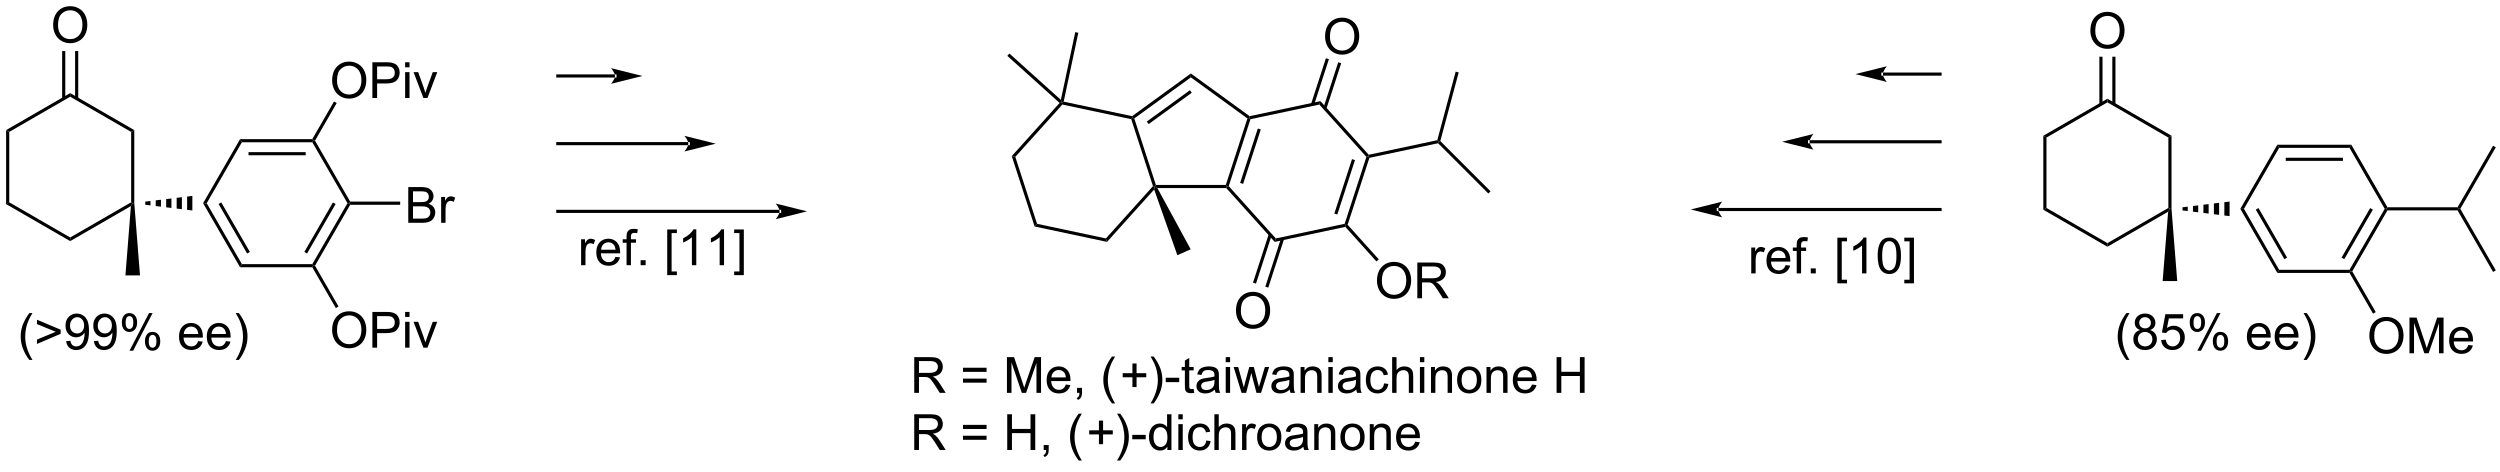 <?xml version="1.0" encoding="UTF-8"?>
<!DOCTYPE svg PUBLIC '-//W3C//DTD SVG 1.0//EN'
          'http://www.w3.org/TR/2001/REC-SVG-20010904/DTD/svg10.dtd'>
<svg stroke-dasharray="none" shape-rendering="auto" xmlns="http://www.w3.org/2000/svg" font-family="'Dialog'" text-rendering="auto" width="90" fill-opacity="1" color-interpolation="auto" color-rendering="auto" preserveAspectRatio="xMidYMid meet" font-size="12px" viewBox="0 0 90 17" fill="black" xmlns:xlink="http://www.w3.org/1999/xlink" stroke="black" image-rendering="auto" stroke-miterlimit="10" stroke-linecap="square" stroke-linejoin="miter" font-style="normal" stroke-width="1" height="17" stroke-dashoffset="0" font-weight="normal" stroke-opacity="1"
><!--Generated by the Batik Graphics2D SVG Generator--><defs id="genericDefs"
  /><g
  ><defs id="defs1"
    ><clipPath clipPathUnits="userSpaceOnUse" id="clipPath1"
      ><path d="M0.646 1.649 L410.58 1.649 L410.58 78.082 L0.646 78.082 L0.646 1.649 Z"
      /></clipPath
      ><clipPath clipPathUnits="userSpaceOnUse" id="clipPath2"
      ><path d="M-1.222 21.589 L-1.222 95.897 L397.313 95.897 L397.313 21.589 Z"
      /></clipPath
    ></defs
    ><g transform="scale(0.22,0.22) translate(-0.646,-1.649) matrix(1.029,0,0,1.029,1.903,-20.558)"
    ><path d="M-0.25 42.295 L0.25 42.583 L0.25 53.795 L-0.25 54.083 Z" stroke="none" clip-path="url(#clipPath2)"
    /></g
    ><g transform="matrix(0.226,0,0,0.226,0.276,-4.875)"
    ><path d="M-0.25 54.083 L0.25 53.795 L9.959 59.4 L9.959 59.978 Z" stroke="none" clip-path="url(#clipPath2)"
    /></g
    ><g transform="matrix(0.226,0,0,0.226,0.276,-4.875)"
    ><path d="M9.959 59.978 L9.959 59.4 L19.669 53.795 L19.919 53.939 L19.633 54.393 Z" stroke="none" clip-path="url(#clipPath2)"
    /></g
    ><g transform="matrix(0.226,0,0,0.226,0.276,-4.875)"
    ><path d="M20.169 53.939 L19.919 53.939 L19.669 53.795 L19.669 42.583 L20.169 42.295 Z" stroke="none" clip-path="url(#clipPath2)"
    /></g
    ><g transform="matrix(0.226,0,0,0.226,0.276,-4.875)"
    ><path d="M20.169 42.295 L19.669 42.583 L9.959 36.978 L9.959 36.4 Z" stroke="none" clip-path="url(#clipPath2)"
    /></g
    ><g transform="matrix(0.226,0,0,0.226,0.276,-4.875)"
    ><path d="M9.959 36.4 L9.959 36.978 L0.25 42.583 L-0.25 42.295 Z" stroke="none" clip-path="url(#clipPath2)"
    /></g
    ><g transform="matrix(0.226,0,0,0.226,0.276,-4.875)"
    ><path d="M7.245 25.581 Q7.245 24.163 8.006 23.363 Q8.767 22.561 9.97 22.561 Q10.757 22.561 11.388 22.939 Q12.022 23.314 12.353 23.987 Q12.687 24.66 12.687 25.514 Q12.687 26.381 12.338 27.064 Q11.989 27.747 11.347 28.099 Q10.707 28.451 9.965 28.451 Q9.162 28.451 8.528 28.063 Q7.897 27.672 7.571 27.002 Q7.245 26.329 7.245 25.581 ZM8.021 25.591 Q8.021 26.621 8.572 27.214 Q9.126 27.804 9.962 27.804 Q10.811 27.804 11.36 27.206 Q11.911 26.608 11.911 25.511 Q11.911 24.815 11.675 24.297 Q11.44 23.78 10.987 23.495 Q10.537 23.208 9.973 23.208 Q9.173 23.208 8.596 23.759 Q8.021 24.308 8.021 25.591 Z" stroke="none" clip-path="url(#clipPath2)"
    /></g
    ><g transform="matrix(0.226,0,0,0.226,0.276,-4.875)"
    ><path d="M11.241 37.285 L11.241 29.705 L10.741 29.705 L10.741 37.285 ZM9.178 37.285 L9.178 29.705 L8.678 29.705 L8.678 37.285 Z" stroke="none" clip-path="url(#clipPath2)"
    /></g
    ><g transform="matrix(0.226,0,0,0.226,0.276,-4.875)"
    ><path d="M19.633 54.393 L19.919 53.939 L20.169 53.939 L21.079 65.439 L18.759 65.439 Z" stroke="none" clip-path="url(#clipPath2)"
    /></g
    ><g transform="matrix(0.226,0,0,0.226,0.276,-4.875)"
    ><path d="M21.919 53.689 L22.752 53.588 L22.752 54.29 L21.919 54.189 ZM23.585 53.487 L24.419 53.386 L24.419 54.492 L23.585 54.391 ZM25.252 53.285 L26.085 53.184 L26.085 54.695 L25.252 54.593 ZM26.919 53.082 L27.752 52.981 L27.752 54.897 L26.919 54.796 ZM28.585 52.88 L29.419 52.779 L29.419 55.099 L28.585 54.998 Z" stroke="none" clip-path="url(#clipPath2)"
    /></g
    ><g transform="matrix(0.226,0,0,0.226,0.276,-4.875)"
    ><path d="M31.13 53.939 L31.707 53.939 L37.313 63.648 L37.024 64.148 ZM33.592 54.064 L38.147 61.953 L38.58 61.703 L34.025 53.814 Z" stroke="none" clip-path="url(#clipPath2)"
    /></g
    ><g transform="matrix(0.226,0,0,0.226,0.276,-4.875)"
    ><path d="M37.024 64.148 L37.313 63.648 L48.524 63.648 L48.669 63.898 L48.524 64.148 Z" stroke="none" clip-path="url(#clipPath2)"
    /></g
    ><g transform="matrix(0.226,0,0,0.226,0.276,-4.875)"
    ><path d="M48.957 63.898 L48.669 63.898 L48.524 63.648 L54.13 53.939 L54.419 53.939 L54.563 54.189 ZM47.69 61.953 L52.245 54.064 L51.812 53.814 L47.257 61.703 Z" stroke="none" clip-path="url(#clipPath2)"
    /></g
    ><g transform="matrix(0.226,0,0,0.226,0.276,-4.875)"
    ><path d="M54.563 53.689 L54.419 53.939 L54.13 53.939 L48.524 44.23 L48.669 43.98 L48.957 43.98 Z" stroke="none" clip-path="url(#clipPath2)"
    /></g
    ><g transform="matrix(0.226,0,0,0.226,0.276,-4.875)"
    ><path d="M48.524 43.73 L48.669 43.98 L48.524 44.23 L37.313 44.23 L37.024 43.73 ZM47.474 45.8 L38.364 45.8 L38.364 46.3 L47.474 46.3 Z" stroke="none" clip-path="url(#clipPath2)"
    /></g
    ><g transform="matrix(0.226,0,0,0.226,0.276,-4.875)"
    ><path d="M37.024 43.73 L37.313 44.23 L31.707 53.939 L31.13 53.939 Z" stroke="none" clip-path="url(#clipPath2)"
    /></g
    ><g transform="matrix(0.226,0,0,0.226,0.276,-4.875)"
    ><path d="M51.685 34.407 Q51.685 32.989 52.446 32.19 Q53.206 31.387 54.41 31.387 Q55.197 31.387 55.828 31.765 Q56.462 32.14 56.793 32.813 Q57.127 33.486 57.127 34.34 Q57.127 35.207 56.778 35.89 Q56.428 36.573 55.787 36.925 Q55.147 37.277 54.405 37.277 Q53.602 37.277 52.968 36.889 Q52.337 36.498 52.011 35.828 Q51.685 35.155 51.685 34.407 ZM52.461 34.418 Q52.461 35.448 53.012 36.04 Q53.566 36.63 54.402 36.63 Q55.251 36.63 55.8 36.033 Q56.351 35.435 56.351 34.337 Q56.351 33.641 56.115 33.124 Q55.88 32.606 55.427 32.322 Q54.977 32.034 54.412 32.034 Q53.613 32.034 53.036 32.586 Q52.461 33.134 52.461 34.418 ZM58.096 37.179 L58.096 31.488 L60.244 31.488 Q60.811 31.488 61.109 31.543 Q61.528 31.612 61.81 31.809 Q62.095 32.003 62.268 32.358 Q62.441 32.71 62.441 33.134 Q62.441 33.859 61.978 34.363 Q61.517 34.865 60.309 34.865 L58.849 34.865 L58.849 37.179 L58.096 37.179 ZM58.849 34.193 L60.322 34.193 Q61.052 34.193 61.357 33.921 Q61.665 33.649 61.665 33.157 Q61.665 32.8 61.484 32.547 Q61.303 32.291 61.008 32.21 Q60.819 32.158 60.306 32.158 L58.849 32.158 L58.849 34.193 ZM63.313 32.291 L63.313 31.488 L64.012 31.488 L64.012 32.291 L63.313 32.291 ZM63.313 37.179 L63.313 33.056 L64.012 33.056 L64.012 37.179 L63.313 37.179 ZM66.221 37.179 L64.653 33.056 L65.39 33.056 L66.275 35.525 Q66.42 35.924 66.539 36.356 Q66.632 36.03 66.801 35.572 L67.717 33.056 L68.434 33.056 L66.873 37.179 L66.221 37.179 Z" stroke="none" clip-path="url(#clipPath2)"
    /></g
    ><g transform="matrix(0.226,0,0,0.226,0.276,-4.875)"
    ><path d="M48.957 43.98 L48.669 43.98 L48.524 43.73 L51.98 37.744 L52.413 37.994 Z" stroke="none" clip-path="url(#clipPath2)"
    /></g
    ><g transform="matrix(0.226,0,0,0.226,0.276,-4.875)"
    ><path d="M51.685 74.177 Q51.685 72.759 52.446 71.96 Q53.206 71.157 54.41 71.157 Q55.197 71.157 55.828 71.535 Q56.462 71.91 56.793 72.583 Q57.127 73.256 57.127 74.11 Q57.127 74.977 56.778 75.66 Q56.428 76.344 55.787 76.695 Q55.147 77.047 54.405 77.047 Q53.602 77.047 52.968 76.659 Q52.337 76.269 52.011 75.598 Q51.685 74.925 51.685 74.177 ZM52.461 74.188 Q52.461 75.218 53.012 75.81 Q53.566 76.4 54.402 76.4 Q55.251 76.4 55.8 75.803 Q56.351 75.205 56.351 74.108 Q56.351 73.412 56.115 72.894 Q55.88 72.376 55.427 72.092 Q54.977 71.804 54.412 71.804 Q53.613 71.804 53.036 72.356 Q52.461 72.904 52.461 74.188 ZM58.096 76.949 L58.096 71.258 L60.244 71.258 Q60.811 71.258 61.109 71.313 Q61.528 71.382 61.81 71.579 Q62.095 71.773 62.268 72.128 Q62.441 72.48 62.441 72.904 Q62.441 73.629 61.978 74.133 Q61.517 74.635 60.309 74.635 L58.849 74.635 L58.849 76.949 L58.096 76.949 ZM58.849 73.963 L60.322 73.963 Q61.052 73.963 61.357 73.691 Q61.665 73.419 61.665 72.927 Q61.665 72.57 61.484 72.317 Q61.303 72.061 61.008 71.98 Q60.819 71.929 60.306 71.929 L58.849 71.929 L58.849 73.963 ZM63.313 72.061 L63.313 71.258 L64.012 71.258 L64.012 72.061 L63.313 72.061 ZM63.313 76.949 L63.313 72.827 L64.012 72.827 L64.012 76.949 L63.313 76.949 ZM66.221 76.949 L64.653 72.827 L65.39 72.827 L66.275 75.295 Q66.42 75.694 66.539 76.126 Q66.632 75.8 66.801 75.342 L67.717 72.827 L68.434 72.827 L66.873 76.949 L66.221 76.949 Z" stroke="none" clip-path="url(#clipPath2)"
    /></g
    ><g transform="matrix(0.226,0,0,0.226,0.276,-4.875)"
    ><path d="M48.524 64.148 L48.669 63.898 L48.957 63.898 L52.705 70.389 L52.272 70.639 Z" stroke="none" clip-path="url(#clipPath2)"
    /></g
    ><g transform="matrix(0.226,0,0,0.226,0.276,-4.875)"
    ><path d="M63.812 57.064 L63.812 51.373 L65.947 51.373 Q66.599 51.373 66.993 51.547 Q67.389 51.717 67.611 52.077 Q67.834 52.437 67.834 52.828 Q67.834 53.193 67.635 53.516 Q67.438 53.837 67.039 54.036 Q67.554 54.186 67.831 54.551 Q68.111 54.916 68.111 55.413 Q68.111 55.814 67.94 56.158 Q67.772 56.5 67.523 56.686 Q67.275 56.873 66.9 56.968 Q66.527 57.064 65.983 57.064 L63.812 57.064 ZM64.565 53.764 L65.797 53.764 Q66.296 53.764 66.514 53.697 Q66.801 53.612 66.946 53.415 Q67.094 53.216 67.094 52.918 Q67.094 52.633 66.957 52.419 Q66.822 52.204 66.568 52.124 Q66.317 52.044 65.704 52.044 L64.565 52.044 L64.565 53.764 ZM64.565 56.391 L65.983 56.391 Q66.348 56.391 66.496 56.365 Q66.755 56.319 66.928 56.21 Q67.104 56.101 67.215 55.894 Q67.329 55.685 67.329 55.413 Q67.329 55.095 67.166 54.862 Q67.003 54.626 66.713 54.531 Q66.426 54.435 65.882 54.435 L64.565 54.435 L64.565 56.391 ZM69.05 57.064 L69.05 52.941 L69.679 52.941 L69.679 53.565 Q69.92 53.128 70.121 52.988 Q70.326 52.848 70.572 52.848 Q70.924 52.848 71.289 53.074 L71.048 53.72 Q70.792 53.57 70.535 53.57 Q70.308 53.57 70.124 53.708 Q69.943 53.845 69.865 54.09 Q69.749 54.463 69.749 54.906 L69.749 57.064 L69.05 57.064 Z" stroke="none" clip-path="url(#clipPath2)"
    /></g
    ><g transform="matrix(0.226,0,0,0.226,0.276,-4.875)"
    ><path d="M54.563 54.189 L54.419 53.939 L54.563 53.689 L62.524 53.689 L62.524 54.189 Z" stroke="none" clip-path="url(#clipPath2)"
    /></g
    ><g transform="matrix(0.226,0,0,0.226,0.276,-4.875)"
    ><path d="M3.452 78.906 Q2.872 78.177 2.471 77.198 Q2.072 76.218 2.072 75.169 Q2.072 74.246 2.373 73.399 Q2.722 72.418 3.452 71.443 L3.951 71.443 Q3.483 72.25 3.33 72.597 Q3.095 73.133 2.957 73.715 Q2.792 74.44 2.792 75.175 Q2.792 77.04 3.951 78.906 L3.452 78.906 ZM8.444 74.743 L4.673 76.355 L4.673 75.659 L7.66 74.422 L4.673 73.195 L4.673 72.499 L8.444 74.09 L8.444 74.743 ZM9.316 75.915 L9.989 75.853 Q10.074 76.326 10.315 76.541 Q10.556 76.753 10.931 76.753 Q11.254 76.753 11.495 76.606 Q11.738 76.458 11.893 76.212 Q12.049 75.966 12.152 75.547 Q12.258 75.128 12.258 74.693 Q12.258 74.647 12.256 74.553 Q12.046 74.887 11.681 75.094 Q11.319 75.301 10.897 75.301 Q10.191 75.301 9.701 74.789 Q9.212 74.277 9.212 73.438 Q9.212 72.574 9.722 72.046 Q10.232 71.518 11.001 71.518 Q11.557 71.518 12.015 71.818 Q12.476 72.116 12.714 72.669 Q12.954 73.221 12.954 74.269 Q12.954 75.361 12.716 76.008 Q12.481 76.652 12.012 76.991 Q11.544 77.33 10.915 77.33 Q10.248 77.33 9.823 76.96 Q9.401 76.588 9.316 75.915 ZM12.178 73.404 Q12.178 72.802 11.857 72.45 Q11.536 72.095 11.086 72.095 Q10.62 72.095 10.273 72.475 Q9.929 72.856 9.929 73.461 Q9.929 74.005 10.258 74.347 Q10.586 74.686 11.068 74.686 Q11.552 74.686 11.865 74.347 Q12.178 74.005 12.178 73.404 ZM13.737 75.915 L14.41 75.853 Q14.495 76.326 14.736 76.541 Q14.977 76.753 15.352 76.753 Q15.676 76.753 15.916 76.606 Q16.16 76.458 16.315 76.212 Q16.47 75.966 16.574 75.547 Q16.68 75.128 16.68 74.693 Q16.68 74.647 16.677 74.553 Q16.468 74.887 16.103 75.094 Q15.74 75.301 15.319 75.301 Q14.612 75.301 14.123 74.789 Q13.634 74.277 13.634 73.438 Q13.634 72.574 14.144 72.046 Q14.653 71.518 15.422 71.518 Q15.978 71.518 16.436 71.818 Q16.897 72.116 17.135 72.669 Q17.376 73.221 17.376 74.269 Q17.376 75.361 17.138 76.008 Q16.902 76.652 16.434 76.991 Q15.965 77.33 15.337 77.33 Q14.669 77.33 14.245 76.96 Q13.823 76.588 13.737 75.915 ZM16.599 73.404 Q16.599 72.802 16.279 72.45 Q15.958 72.095 15.507 72.095 Q15.042 72.095 14.695 72.475 Q14.351 72.856 14.351 73.461 Q14.351 74.005 14.679 74.347 Q15.008 74.686 15.489 74.686 Q15.973 74.686 16.286 74.347 Q16.599 74.005 16.599 73.404 ZM18.187 72.908 Q18.187 72.297 18.492 71.87 Q18.8 71.443 19.383 71.443 Q19.918 71.443 20.268 71.826 Q20.62 72.209 20.62 72.949 Q20.62 73.671 20.265 74.062 Q19.911 74.453 19.39 74.453 Q18.873 74.453 18.529 74.07 Q18.187 73.684 18.187 72.908 ZM19.401 71.924 Q19.142 71.924 18.969 72.149 Q18.795 72.374 18.795 72.978 Q18.795 73.524 18.969 73.749 Q19.145 73.971 19.401 73.971 Q19.665 73.971 19.838 73.746 Q20.012 73.521 20.012 72.923 Q20.012 72.372 19.836 72.149 Q19.662 71.924 19.401 71.924 ZM19.406 77.442 L22.519 71.443 L23.086 71.443 L19.983 77.442 L19.406 77.442 ZM21.867 75.897 Q21.867 75.283 22.172 74.859 Q22.48 74.432 23.065 74.432 Q23.601 74.432 23.953 74.815 Q24.305 75.198 24.305 75.938 Q24.305 76.66 23.948 77.051 Q23.593 77.442 23.07 77.442 Q22.553 77.442 22.209 77.056 Q21.867 76.668 21.867 75.897 ZM23.086 74.913 Q22.822 74.913 22.649 75.138 Q22.475 75.364 22.475 75.966 Q22.475 76.51 22.649 76.735 Q22.825 76.96 23.081 76.96 Q23.35 76.96 23.521 76.735 Q23.694 76.51 23.694 75.912 Q23.694 75.361 23.518 75.138 Q23.345 74.913 23.086 74.913 ZM30.348 75.904 L31.07 75.992 Q30.899 76.626 30.436 76.976 Q29.975 77.325 29.258 77.325 Q28.352 77.325 27.822 76.769 Q27.294 76.21 27.294 75.206 Q27.294 74.165 27.83 73.591 Q28.365 73.016 29.219 73.016 Q30.045 73.016 30.568 73.581 Q31.093 74.142 31.093 75.162 Q31.093 75.224 31.09 75.348 L28.016 75.348 Q28.055 76.029 28.399 76.391 Q28.746 76.751 29.261 76.751 Q29.646 76.751 29.918 76.549 Q30.19 76.347 30.348 75.904 ZM28.055 74.773 L30.355 74.773 Q30.309 74.253 30.091 73.995 Q29.758 73.591 29.227 73.591 Q28.746 73.591 28.417 73.914 Q28.088 74.235 28.055 74.773 ZM34.769 75.904 L35.491 75.992 Q35.32 76.626 34.857 76.976 Q34.396 77.325 33.68 77.325 Q32.774 77.325 32.243 76.769 Q31.715 76.21 31.715 75.206 Q31.715 74.165 32.251 73.591 Q32.787 73.016 33.641 73.016 Q34.466 73.016 34.989 73.581 Q35.514 74.142 35.514 75.162 Q35.514 75.224 35.512 75.348 L32.437 75.348 Q32.476 76.029 32.82 76.391 Q33.167 76.751 33.682 76.751 Q34.068 76.751 34.34 76.549 Q34.611 76.347 34.769 75.904 ZM32.476 74.773 L34.777 74.773 Q34.73 74.253 34.513 73.995 Q34.179 73.591 33.648 73.591 Q33.167 73.591 32.839 73.914 Q32.51 74.235 32.476 74.773 ZM36.828 78.906 L36.326 78.906 Q37.488 77.04 37.488 75.175 Q37.488 74.445 37.319 73.725 Q37.187 73.143 36.952 72.607 Q36.799 72.258 36.326 71.443 L36.828 71.443 Q37.557 72.418 37.907 73.399 Q38.205 74.246 38.205 75.169 Q38.205 76.218 37.803 77.198 Q37.402 78.177 36.828 78.906 Z" stroke="none" clip-path="url(#clipPath2)"
    /></g
    ><g transform="matrix(0.226,0,0,0.226,0.276,-4.875)"
    ><path d="M159.942 46.438 L160.507 46.559 L163.972 57.221 L163.585 57.65 Z" stroke="none" clip-path="url(#clipPath2)"
    /></g
    ><g transform="matrix(0.226,0,0,0.226,0.276,-4.875)"
    ><path d="M163.585 57.65 L163.972 57.221 L174.938 59.552 L175.117 60.101 Z" stroke="none" clip-path="url(#clipPath2)"
    /></g
    ><g transform="matrix(0.226,0,0,0.226,0.276,-4.875)"
    ><path d="M175.117 60.101 L174.938 59.552 L182.44 51.221 L182.722 51.281 L182.627 51.76 Z" stroke="none" clip-path="url(#clipPath2)"
    /></g
    ><g transform="matrix(0.226,0,0,0.226,0.276,-4.875)"
    ><path d="M182.904 51.031 L182.722 51.281 L182.44 51.221 L178.975 40.558 L179.168 40.343 L179.462 40.439 Z" stroke="none" clip-path="url(#clipPath2)"
    /></g
    ><g transform="matrix(0.226,0,0,0.226,0.276,-4.875)"
    ><path d="M179.112 40.076 L179.168 40.343 L178.975 40.558 L168.009 38.227 L167.92 37.952 L168.216 37.76 Z" stroke="none" clip-path="url(#clipPath2)"
    /></g
    ><g transform="matrix(0.226,0,0,0.226,0.276,-4.875)"
    ><path d="M167.567 37.971 L167.92 37.952 L168.009 38.227 L160.507 46.559 L159.942 46.438 Z" stroke="none" clip-path="url(#clipPath2)"
    /></g
    ><g transform="matrix(0.226,0,0,0.226,0.276,-4.875)"
    ><path d="M183.142 51.531 L182.722 51.281 L182.904 51.031 L194.041 51.031 L194.222 51.281 L194.111 51.531 Z" stroke="none" clip-path="url(#clipPath2)"
    /></g
    ><g transform="matrix(0.226,0,0,0.226,0.276,-4.875)"
    ><path d="M194.505 51.221 L194.222 51.281 L194.041 51.031 L197.482 40.439 L197.776 40.343 L197.969 40.558 ZM196.798 50.861 L199.613 42.197 L199.138 42.042 L196.322 50.706 Z" stroke="none" clip-path="url(#clipPath2)"
    /></g
    ><g transform="matrix(0.226,0,0,0.226,0.276,-4.875)"
    ><path d="M197.833 40.076 L197.776 40.343 L197.482 40.439 L188.472 33.893 L188.472 33.275 Z" stroke="none" clip-path="url(#clipPath2)"
    /></g
    ><g transform="matrix(0.226,0,0,0.226,0.276,-4.875)"
    ><path d="M188.472 33.275 L188.472 33.893 L179.462 40.439 L179.168 40.343 L179.112 40.076 ZM188.325 35.94 L181.455 40.932 L181.749 41.336 L188.619 36.345 Z" stroke="none" clip-path="url(#clipPath2)"
    /></g
    ><g transform="matrix(0.226,0,0,0.226,0.276,-4.875)"
    ><path d="M194.111 51.531 L194.222 51.281 L194.505 51.221 L202.006 59.552 L201.828 60.101 Z" stroke="none" clip-path="url(#clipPath2)"
    /></g
    ><g transform="matrix(0.226,0,0,0.226,0.276,-4.875)"
    ><path d="M201.828 60.101 L202.006 59.552 L212.973 57.221 L213.166 57.436 L213.077 57.71 Z" stroke="none" clip-path="url(#clipPath2)"
    /></g
    ><g transform="matrix(0.226,0,0,0.226,0.276,-4.875)"
    ><path d="M213.448 57.376 L213.166 57.436 L212.973 57.221 L216.437 46.559 L216.72 46.499 L216.913 46.713 ZM211.804 55.737 L214.619 47.073 L214.144 46.918 L211.329 55.582 Z" stroke="none" clip-path="url(#clipPath2)"
    /></g
    ><g transform="matrix(0.226,0,0,0.226,0.276,-4.875)"
    ><path d="M216.809 46.224 L216.72 46.499 L216.437 46.559 L208.935 38.227 L209.114 37.678 Z" stroke="none" clip-path="url(#clipPath2)"
    /></g
    ><g transform="matrix(0.226,0,0,0.226,0.276,-4.875)"
    ><path d="M209.114 37.678 L208.935 38.227 L197.969 40.558 L197.776 40.343 L197.833 40.076 Z" stroke="none" clip-path="url(#clipPath2)"
    /></g
    ><g transform="matrix(0.226,0,0,0.226,0.276,-4.875)"
    ><path d="M209.852 27.405 Q209.852 25.987 210.613 25.188 Q211.374 24.385 212.577 24.385 Q213.364 24.385 213.995 24.763 Q214.629 25.139 214.96 25.811 Q215.294 26.484 215.294 27.338 Q215.294 28.205 214.945 28.888 Q214.596 29.572 213.954 29.924 Q213.315 30.275 212.572 30.275 Q211.77 30.275 211.136 29.887 Q210.504 29.497 210.178 28.826 Q209.852 28.153 209.852 27.405 ZM210.628 27.416 Q210.628 28.446 211.18 29.038 Q211.733 29.628 212.569 29.628 Q213.418 29.628 213.967 29.031 Q214.518 28.433 214.518 27.336 Q214.518 26.64 214.282 26.122 Q214.047 25.604 213.594 25.32 Q213.144 25.032 212.58 25.032 Q211.78 25.032 211.203 25.584 Q210.628 26.132 210.628 27.416 Z" stroke="none" clip-path="url(#clipPath2)"
    /></g
    ><g transform="matrix(0.226,0,0,0.226,0.276,-4.875)"
    ><path d="M210.059 38.915 L212.423 31.64 L211.948 31.486 L209.584 38.76 ZM208.097 38.277 L210.461 31.003 L209.986 30.848 L207.622 38.123 Z" stroke="none" clip-path="url(#clipPath2)"
    /></g
    ><g transform="matrix(0.226,0,0,0.226,0.276,-4.875)"
    ><path d="M195.661 71.081 Q195.661 69.662 196.422 68.863 Q197.183 68.06 198.386 68.06 Q199.173 68.06 199.804 68.438 Q200.438 68.814 200.77 69.486 Q201.103 70.159 201.103 71.013 Q201.103 71.88 200.754 72.563 Q200.405 73.246 199.763 73.599 Q199.124 73.95 198.381 73.95 Q197.579 73.95 196.945 73.562 Q196.313 73.171 195.987 72.501 Q195.661 71.828 195.661 71.081 ZM196.438 71.091 Q196.438 72.121 196.989 72.713 Q197.542 73.303 198.378 73.303 Q199.227 73.303 199.776 72.706 Q200.327 72.108 200.327 71.011 Q200.327 70.314 200.092 69.797 Q199.856 69.279 199.403 68.995 Q198.953 68.707 198.389 68.707 Q197.589 68.707 197.012 69.259 Q196.438 69.807 196.438 71.091 Z" stroke="none" clip-path="url(#clipPath2)"
    /></g
    ><g transform="matrix(0.226,0,0,0.226,0.276,-4.875)"
    ><path d="M200.882 58.864 L198.371 66.595 L198.846 66.749 L201.358 59.019 ZM202.845 59.502 L200.333 67.232 L200.808 67.387 L203.32 59.656 Z" stroke="none" clip-path="url(#clipPath2)"
    /></g
    ><g transform="matrix(0.226,0,0,0.226,0.276,-4.875)"
    ><path d="M167.765 37.477 L167.92 37.952 L167.567 37.971 L159.235 30.469 L159.57 30.098 Z" stroke="none" clip-path="url(#clipPath2)"
    /></g
    ><g transform="matrix(0.226,0,0,0.226,0.276,-4.875)"
    ><path d="M168.216 37.76 L167.92 37.952 L167.765 37.477 L170.058 26.69 L170.547 26.794 Z" stroke="none" clip-path="url(#clipPath2)"
    /></g
    ><g transform="matrix(0.226,0,0,0.226,0.276,-4.875)"
    ><path d="M216.913 46.713 L216.72 46.499 L216.809 46.224 L227.729 43.903 L227.93 44.116 L227.85 44.388 Z" stroke="none" clip-path="url(#clipPath2)"
    /></g
    ><g transform="matrix(0.226,0,0,0.226,0.276,-4.875)"
    ><path d="M228.209 44.041 L227.93 44.116 L227.729 43.903 L230.655 32.98 L231.138 33.11 Z" stroke="none" clip-path="url(#clipPath2)"
    /></g
    ><g transform="matrix(0.226,0,0,0.226,0.276,-4.875)"
    ><path d="M227.85 44.388 L227.93 44.116 L228.209 44.041 L236.212 52.043 L235.858 52.397 Z" stroke="none" clip-path="url(#clipPath2)"
    /></g
    ><g transform="matrix(0.226,0,0,0.226,0.276,-4.875)"
    ><path d="M218.121 66.306 Q218.121 64.888 218.881 64.089 Q219.642 63.286 220.846 63.286 Q221.632 63.286 222.264 63.664 Q222.898 64.04 223.229 64.712 Q223.563 65.385 223.563 66.239 Q223.563 67.106 223.214 67.789 Q222.864 68.472 222.222 68.825 Q221.583 69.176 220.841 69.176 Q220.038 69.176 219.404 68.788 Q218.773 68.397 218.447 67.727 Q218.121 67.054 218.121 66.306 ZM218.897 66.317 Q218.897 67.347 219.448 67.939 Q220.002 68.529 220.838 68.529 Q221.687 68.529 222.235 67.932 Q222.787 67.334 222.787 66.237 Q222.787 65.54 222.551 65.023 Q222.316 64.505 221.863 64.221 Q221.412 63.933 220.848 63.933 Q220.049 63.933 219.472 64.485 Q218.897 65.033 218.897 66.317 ZM224.545 69.078 L224.545 63.387 L227.068 63.387 Q227.829 63.387 228.225 63.54 Q228.621 63.693 228.857 64.081 Q229.095 64.469 229.095 64.94 Q229.095 65.546 228.701 65.962 Q228.31 66.376 227.49 66.488 Q227.79 66.632 227.946 66.772 Q228.274 67.075 228.569 67.528 L229.56 69.078 L228.613 69.078 L227.86 67.893 Q227.529 67.38 227.314 67.109 Q227.102 66.837 226.934 66.728 Q226.766 66.62 226.59 66.578 Q226.463 66.55 226.17 66.55 L225.298 66.55 L225.298 69.078 L224.545 69.078 ZM225.298 65.898 L226.916 65.898 Q227.433 65.898 227.723 65.791 Q228.016 65.685 228.166 65.45 Q228.318 65.214 228.318 64.94 Q228.318 64.536 228.023 64.278 Q227.731 64.016 227.099 64.016 L225.298 64.016 L225.298 65.898 Z" stroke="none" clip-path="url(#clipPath2)"
    /></g
    ><g transform="matrix(0.226,0,0,0.226,0.276,-4.875)"
    ><path d="M213.077 57.71 L213.166 57.436 L213.448 57.376 L218.405 62.881 L218.033 63.215 Z" stroke="none" clip-path="url(#clipPath2)"
    /></g
    ><g transform="matrix(0.226,0,0,0.226,0.276,-4.875)"
    ><path d="M182.627 51.76 L182.722 51.281 L183.142 51.531 L188.444 61.279 L186.324 62.223 Z" stroke="none" clip-path="url(#clipPath2)"
    /></g
    ><g transform="matrix(0.226,0,0,0.226,0.276,-4.875)"
    ><path d="M144.41 84.151 L144.41 78.46 L146.933 78.46 Q147.694 78.46 148.09 78.613 Q148.486 78.765 148.722 79.153 Q148.96 79.542 148.96 80.013 Q148.96 80.618 148.566 81.035 Q148.176 81.449 147.355 81.56 Q147.655 81.705 147.811 81.845 Q148.139 82.148 148.434 82.601 L149.425 84.151 L148.478 84.151 L147.725 82.965 Q147.394 82.453 147.179 82.181 Q146.967 81.91 146.799 81.801 Q146.631 81.692 146.455 81.651 Q146.328 81.622 146.035 81.622 L145.163 81.622 L145.163 84.151 L144.41 84.151 ZM145.163 80.97 L146.781 80.97 Q147.298 80.97 147.588 80.864 Q147.881 80.758 148.031 80.522 Q148.183 80.287 148.183 80.013 Q148.183 79.609 147.888 79.35 Q147.596 79.089 146.964 79.089 L145.163 79.089 L145.163 80.97 ZM155.934 80.805 L152.176 80.805 L152.176 80.152 L155.934 80.152 L155.934 80.805 ZM155.934 82.531 L152.176 82.531 L152.176 81.879 L155.934 81.879 L155.934 82.531 ZM159.175 84.151 L159.175 78.46 L160.309 78.46 L161.657 82.489 Q161.844 83.051 161.929 83.33 Q162.025 83.02 162.232 82.419 L163.593 78.46 L164.607 78.46 L164.607 84.151 L163.88 84.151 L163.88 79.386 L162.226 84.151 L161.548 84.151 L159.903 79.306 L159.903 84.151 L159.175 84.151 ZM168.554 82.823 L169.276 82.911 Q169.105 83.545 168.642 83.894 Q168.181 84.244 167.464 84.244 Q166.559 84.244 166.028 83.688 Q165.5 83.129 165.5 82.124 Q165.5 81.084 166.036 80.51 Q166.572 79.935 167.426 79.935 Q168.251 79.935 168.774 80.499 Q169.299 81.061 169.299 82.08 Q169.299 82.142 169.297 82.267 L166.222 82.267 Q166.261 82.947 166.605 83.31 Q166.952 83.669 167.467 83.669 Q167.853 83.669 168.124 83.468 Q168.396 83.266 168.554 82.823 ZM166.261 81.692 L168.562 81.692 Q168.515 81.172 168.298 80.913 Q167.964 80.51 167.433 80.51 Q166.952 80.51 166.623 80.833 Q166.295 81.154 166.261 81.692 ZM170.336 84.151 L170.336 83.354 L171.133 83.354 L171.133 84.151 Q171.133 84.591 170.977 84.86 Q170.822 85.129 170.483 85.276 L170.289 84.979 Q170.512 84.88 170.615 84.692 Q170.721 84.505 170.732 84.151 L170.336 84.151 ZM175.907 85.825 Q175.328 85.095 174.927 84.117 Q174.528 83.136 174.528 82.088 Q174.528 81.164 174.828 80.318 Q175.178 79.337 175.907 78.362 L176.407 78.362 Q175.938 79.169 175.786 79.516 Q175.55 80.052 175.413 80.634 Q175.248 81.358 175.248 82.093 Q175.248 83.959 176.407 85.825 L175.907 85.825 Z" stroke="none" clip-path="url(#clipPath2)"
    /></g
    ><g transform="matrix(0.226,0,0,0.226,0.276,-4.875)"
    ><path d="M179.166 83.229 L179.166 81.669 L177.615 81.669 L177.615 81.017 L179.166 81.017 L179.166 79.469 L179.825 79.469 L179.825 81.017 L181.373 81.017 L181.373 81.669 L179.825 81.669 L179.825 83.229 L179.166 83.229 Z" stroke="none" clip-path="url(#clipPath2)"
    /></g
    ><g transform="matrix(0.226,0,0,0.226,0.276,-4.875)"
    ><path d="M182.556 85.825 L182.054 85.825 Q183.216 83.959 183.216 82.093 Q183.216 81.364 183.048 80.644 Q182.916 80.062 182.68 79.526 Q182.528 79.177 182.054 78.362 L182.556 78.362 Q183.286 79.337 183.636 80.318 Q183.933 81.164 183.933 82.088 Q183.933 83.136 183.532 84.117 Q183.131 85.095 182.556 85.825 ZM184.474 82.443 L184.474 81.739 L186.619 81.739 L186.619 82.443 L184.474 82.443 ZM188.917 83.524 L189.018 84.143 Q188.723 84.205 188.49 84.205 Q188.11 84.205 187.9 84.086 Q187.691 83.964 187.605 83.768 Q187.52 83.571 187.52 82.942 L187.52 80.572 L187.007 80.572 L187.007 80.028 L187.52 80.028 L187.52 79.006 L188.216 78.587 L188.216 80.028 L188.917 80.028 L188.917 80.572 L188.216 80.572 L188.216 82.981 Q188.216 83.281 188.252 83.367 Q188.288 83.452 188.371 83.504 Q188.457 83.553 188.612 83.553 Q188.728 83.553 188.917 83.524 ZM192.291 83.641 Q191.903 83.972 191.543 84.109 Q191.186 84.244 190.774 84.244 Q190.094 84.244 189.729 83.913 Q189.364 83.579 189.364 83.064 Q189.364 82.761 189.501 82.51 Q189.641 82.259 189.863 82.109 Q190.086 81.956 190.365 81.879 Q190.572 81.824 190.986 81.775 Q191.833 81.674 192.234 81.534 Q192.236 81.389 192.236 81.351 Q192.236 80.924 192.04 80.75 Q191.77 80.512 191.243 80.512 Q190.751 80.512 190.515 80.686 Q190.28 80.859 190.169 81.296 L189.485 81.203 Q189.578 80.766 189.791 80.497 Q190.006 80.225 190.409 80.08 Q190.813 79.935 191.344 79.935 Q191.871 79.935 192.2 80.059 Q192.531 80.183 192.687 80.372 Q192.842 80.559 192.904 80.846 Q192.94 81.025 192.94 81.49 L192.94 82.422 Q192.94 83.398 192.984 83.656 Q193.028 83.913 193.16 84.151 L192.43 84.151 Q192.322 83.933 192.291 83.641 ZM192.234 82.08 Q191.853 82.236 191.093 82.344 Q190.66 82.406 190.482 82.484 Q190.303 82.562 190.205 82.712 Q190.109 82.862 190.109 83.043 Q190.109 83.323 190.321 83.509 Q190.534 83.695 190.94 83.695 Q191.344 83.695 191.657 83.519 Q191.972 83.343 192.12 83.035 Q192.234 82.8 192.234 82.337 L192.234 82.08 ZM194.026 79.262 L194.026 78.46 L194.725 78.46 L194.725 79.262 L194.026 79.262 ZM194.026 84.151 L194.026 80.028 L194.725 80.028 L194.725 84.151 L194.026 84.151 ZM196.55 84.151 L195.287 80.028 L196.01 80.028 L196.667 82.406 L196.91 83.291 Q196.926 83.227 197.125 82.443 L197.78 80.028 L198.499 80.028 L199.115 82.419 L199.322 83.206 L199.557 82.412 L200.264 80.028 L200.945 80.028 L199.656 84.151 L198.929 84.151 L198.274 81.682 L198.113 80.978 L197.28 84.151 L196.55 84.151 ZM204.22 83.641 Q203.831 83.972 203.472 84.109 Q203.114 84.244 202.703 84.244 Q202.022 84.244 201.657 83.913 Q201.293 83.579 201.293 83.064 Q201.293 82.761 201.43 82.51 Q201.57 82.259 201.792 82.109 Q202.015 81.956 202.294 81.879 Q202.501 81.824 202.915 81.775 Q203.762 81.674 204.163 81.534 Q204.165 81.389 204.165 81.351 Q204.165 80.924 203.969 80.75 Q203.699 80.512 203.171 80.512 Q202.68 80.512 202.444 80.686 Q202.209 80.859 202.097 81.296 L201.414 81.203 Q201.507 80.766 201.72 80.497 Q201.934 80.225 202.338 80.08 Q202.742 79.935 203.272 79.935 Q203.8 79.935 204.129 80.059 Q204.46 80.183 204.615 80.372 Q204.771 80.559 204.833 80.846 Q204.869 81.025 204.869 81.49 L204.869 82.422 Q204.869 83.398 204.913 83.656 Q204.957 83.913 205.089 84.151 L204.359 84.151 Q204.251 83.933 204.22 83.641 ZM204.163 82.08 Q203.782 82.236 203.021 82.344 Q202.589 82.406 202.411 82.484 Q202.232 82.562 202.134 82.712 Q202.038 82.862 202.038 83.043 Q202.038 83.323 202.25 83.509 Q202.462 83.695 202.869 83.695 Q203.272 83.695 203.585 83.519 Q203.901 83.343 204.049 83.035 Q204.163 82.8 204.163 82.337 L204.163 82.08 ZM205.952 84.151 L205.952 80.028 L206.581 80.028 L206.581 80.613 Q207.034 79.935 207.893 79.935 Q208.266 79.935 208.576 80.07 Q208.889 80.202 209.045 80.419 Q209.2 80.636 209.262 80.936 Q209.301 81.131 209.301 81.615 L209.301 84.151 L208.602 84.151 L208.602 81.643 Q208.602 81.216 208.519 81.004 Q208.439 80.792 208.232 80.667 Q208.025 80.541 207.745 80.541 Q207.298 80.541 206.974 80.825 Q206.651 81.107 206.651 81.899 L206.651 84.151 L205.952 84.151 ZM210.376 79.262 L210.376 78.46 L211.075 78.46 L211.075 79.262 L210.376 79.262 ZM210.376 84.151 L210.376 80.028 L211.075 80.028 L211.075 84.151 L210.376 84.151 ZM214.829 83.641 Q214.44 83.972 214.081 84.109 Q213.724 84.244 213.312 84.244 Q212.631 84.244 212.267 83.913 Q211.902 83.579 211.902 83.064 Q211.902 82.761 212.039 82.51 Q212.179 82.259 212.401 82.109 Q212.624 81.956 212.903 81.879 Q213.11 81.824 213.524 81.775 Q214.37 81.674 214.772 81.534 Q214.774 81.389 214.774 81.351 Q214.774 80.924 214.578 80.75 Q214.308 80.512 213.78 80.512 Q213.289 80.512 213.053 80.686 Q212.818 80.859 212.707 81.296 L212.023 81.203 Q212.117 80.766 212.329 80.497 Q212.543 80.225 212.947 80.08 Q213.351 79.935 213.881 79.935 Q214.409 79.935 214.738 80.059 Q215.069 80.183 215.225 80.372 Q215.38 80.559 215.442 80.846 Q215.478 81.025 215.478 81.49 L215.478 82.422 Q215.478 83.398 215.522 83.656 Q215.566 83.913 215.698 84.151 L214.968 84.151 Q214.86 83.933 214.829 83.641 ZM214.772 82.08 Q214.391 82.236 213.63 82.344 Q213.198 82.406 213.02 82.484 Q212.841 82.562 212.743 82.712 Q212.647 82.862 212.647 83.043 Q212.647 83.323 212.859 83.509 Q213.071 83.695 213.478 83.695 Q213.881 83.695 214.195 83.519 Q214.51 83.343 214.658 83.035 Q214.772 82.8 214.772 82.337 L214.772 82.08 ZM219.25 82.639 L219.938 82.73 Q219.825 83.439 219.361 83.843 Q218.898 84.244 218.223 84.244 Q217.376 84.244 216.861 83.69 Q216.346 83.136 216.346 82.104 Q216.346 81.436 216.566 80.936 Q216.789 80.434 217.242 80.186 Q217.695 79.935 218.225 79.935 Q218.898 79.935 219.325 80.274 Q219.752 80.613 219.871 81.239 L219.193 81.343 Q219.095 80.929 218.849 80.719 Q218.603 80.51 218.254 80.51 Q217.726 80.51 217.394 80.887 Q217.066 81.265 217.066 82.086 Q217.066 82.916 217.384 83.294 Q217.702 83.669 218.215 83.669 Q218.626 83.669 218.901 83.418 Q219.178 83.165 219.25 82.639 ZM220.536 84.151 L220.536 78.46 L221.235 78.46 L221.235 80.502 Q221.724 79.935 222.469 79.935 Q222.927 79.935 223.264 80.116 Q223.603 80.295 223.748 80.613 Q223.893 80.931 223.893 81.537 L223.893 84.151 L223.194 84.151 L223.194 81.537 Q223.194 81.014 222.966 80.776 Q222.741 80.535 222.324 80.535 Q222.014 80.535 221.74 80.698 Q221.468 80.859 221.351 81.136 Q221.235 81.41 221.235 81.894 L221.235 84.151 L220.536 84.151 ZM224.96 79.262 L224.96 78.46 L225.659 78.46 L225.659 79.262 L224.96 79.262 ZM224.96 84.151 L224.96 80.028 L225.659 80.028 L225.659 84.151 L224.96 84.151 ZM226.724 84.151 L226.724 80.028 L227.353 80.028 L227.353 80.613 Q227.806 79.935 228.665 79.935 Q229.037 79.935 229.348 80.07 Q229.661 80.202 229.816 80.419 Q229.972 80.636 230.034 80.936 Q230.073 81.131 230.073 81.615 L230.073 84.151 L229.374 84.151 L229.374 81.643 Q229.374 81.216 229.291 81.004 Q229.211 80.792 229.004 80.667 Q228.797 80.541 228.517 80.541 Q228.07 80.541 227.746 80.825 Q227.423 81.107 227.423 81.899 L227.423 84.151 L226.724 84.151 ZM230.884 82.088 Q230.884 80.944 231.52 80.393 Q232.054 79.935 232.817 79.935 Q233.668 79.935 234.207 80.491 Q234.748 81.048 234.748 82.031 Q234.748 82.826 234.507 83.284 Q234.269 83.739 233.813 83.993 Q233.358 84.244 232.817 84.244 Q231.953 84.244 231.417 83.69 Q230.884 83.134 230.884 82.088 ZM231.603 82.088 Q231.603 82.88 231.947 83.276 Q232.294 83.669 232.817 83.669 Q233.337 83.669 233.681 83.273 Q234.028 82.877 234.028 82.065 Q234.028 81.301 233.681 80.908 Q233.335 80.512 232.817 80.512 Q232.294 80.512 231.947 80.906 Q231.603 81.296 231.603 82.088 ZM235.567 84.151 L235.567 80.028 L236.196 80.028 L236.196 80.613 Q236.648 79.935 237.508 79.935 Q237.88 79.935 238.191 80.07 Q238.504 80.202 238.659 80.419 Q238.815 80.636 238.877 80.936 Q238.915 81.131 238.915 81.615 L238.915 84.151 L238.217 84.151 L238.217 81.643 Q238.217 81.216 238.134 81.004 Q238.054 80.792 237.847 80.667 Q237.639 80.541 237.36 80.541 Q236.912 80.541 236.589 80.825 Q236.265 81.107 236.265 81.899 L236.265 84.151 L235.567 84.151 ZM242.809 82.823 L243.531 82.911 Q243.36 83.545 242.897 83.894 Q242.436 84.244 241.719 84.244 Q240.814 84.244 240.283 83.688 Q239.755 83.129 239.755 82.124 Q239.755 81.084 240.291 80.51 Q240.827 79.935 241.68 79.935 Q242.506 79.935 243.029 80.499 Q243.554 81.061 243.554 82.08 Q243.554 82.142 243.552 82.267 L240.477 82.267 Q240.516 82.947 240.86 83.31 Q241.207 83.669 241.722 83.669 Q242.107 83.669 242.379 83.468 Q242.651 83.266 242.809 82.823 ZM240.516 81.692 L242.817 81.692 Q242.77 81.172 242.553 80.913 Q242.219 80.51 241.688 80.51 Q241.207 80.51 240.878 80.833 Q240.55 81.154 240.516 81.692 ZM246.73 84.151 L246.73 78.46 L247.483 78.46 L247.483 80.797 L250.441 80.797 L250.441 78.46 L251.194 78.46 L251.194 84.151 L250.441 84.151 L250.441 81.467 L247.483 81.467 L247.483 84.151 L246.73 84.151 Z" stroke="none" clip-path="url(#clipPath2)"
    /></g
    ><g transform="matrix(0.226,0,0,0.226,0.276,-4.875)"
    ><path d="M144.41 93.251 L144.41 87.56 L146.933 87.56 Q147.694 87.56 148.09 87.713 Q148.486 87.865 148.722 88.254 Q148.96 88.642 148.96 89.113 Q148.96 89.718 148.566 90.135 Q148.176 90.549 147.355 90.66 Q147.655 90.805 147.811 90.945 Q148.139 91.248 148.434 91.701 L149.425 93.251 L148.478 93.251 L147.725 92.065 Q147.394 91.553 147.179 91.281 Q146.967 91.01 146.799 90.901 Q146.631 90.792 146.455 90.751 Q146.328 90.722 146.035 90.722 L145.163 90.722 L145.163 93.251 L144.41 93.251 ZM145.163 90.07 L146.781 90.07 Q147.298 90.07 147.588 89.964 Q147.881 89.858 148.031 89.623 Q148.183 89.387 148.183 89.113 Q148.183 88.709 147.888 88.45 Q147.596 88.189 146.964 88.189 L145.163 88.189 L145.163 90.07 ZM155.934 89.905 L152.176 89.905 L152.176 89.252 L155.934 89.252 L155.934 89.905 ZM155.934 91.631 L152.176 91.631 L152.176 90.978 L155.934 90.978 L155.934 91.631 ZM159.222 93.251 L159.222 87.56 L159.975 87.56 L159.975 89.897 L162.933 89.897 L162.933 87.56 L163.686 87.56 L163.686 93.251 L162.933 93.251 L162.933 90.567 L159.975 90.567 L159.975 93.251 L159.222 93.251 ZM165.033 93.251 L165.033 92.454 L165.83 92.454 L165.83 93.251 Q165.83 93.691 165.675 93.96 Q165.52 94.229 165.181 94.376 L164.987 94.079 Q165.209 93.981 165.313 93.792 Q165.419 93.605 165.429 93.251 L165.033 93.251 ZM170.605 94.925 Q170.025 94.195 169.624 93.217 Q169.226 92.236 169.226 91.188 Q169.226 90.264 169.526 89.418 Q169.875 88.437 170.605 87.462 L171.104 87.462 Q170.636 88.269 170.483 88.616 Q170.248 89.151 170.111 89.734 Q169.945 90.458 169.945 91.193 Q169.945 93.059 171.104 94.925 L170.605 94.925 Z" stroke="none" clip-path="url(#clipPath2)"
    /></g
    ><g transform="matrix(0.226,0,0,0.226,0.276,-4.875)"
    ><path d="M173.829 92.329 L173.829 90.769 L172.279 90.769 L172.279 90.117 L173.829 90.117 L173.829 88.569 L174.489 88.569 L174.489 90.117 L176.037 90.117 L176.037 90.769 L174.489 90.769 L174.489 92.329 L173.829 92.329 Z" stroke="none" clip-path="url(#clipPath2)"
    /></g
    ><g transform="matrix(0.226,0,0,0.226,0.276,-4.875)"
    ><path d="M177.22 94.925 L176.718 94.925 Q177.88 93.059 177.88 91.193 Q177.88 90.463 177.712 89.744 Q177.58 89.162 177.345 88.626 Q177.192 88.277 176.718 87.462 L177.22 87.462 Q177.95 88.437 178.299 89.418 Q178.597 90.264 178.597 91.188 Q178.597 92.236 178.196 93.217 Q177.795 94.195 177.22 94.925 ZM179.138 91.543 L179.138 90.839 L181.283 90.839 L181.283 91.543 L179.138 91.543 ZM184.731 93.251 L184.731 92.731 Q184.34 93.344 183.579 93.344 Q183.085 93.344 182.671 93.072 Q182.259 92.8 182.031 92.314 Q181.804 91.825 181.804 91.193 Q181.804 90.575 182.008 90.073 Q182.215 89.571 182.626 89.304 Q183.038 89.035 183.548 89.035 Q183.921 89.035 184.21 89.193 Q184.503 89.348 184.684 89.602 L184.684 87.56 L185.38 87.56 L185.38 93.251 L184.731 93.251 ZM182.523 91.193 Q182.523 91.985 182.857 92.379 Q183.191 92.769 183.644 92.769 Q184.102 92.769 184.423 92.394 Q184.743 92.019 184.743 91.25 Q184.743 90.404 184.417 90.008 Q184.091 89.612 183.613 89.612 Q183.147 89.612 182.833 89.993 Q182.523 90.373 182.523 91.193 ZM186.481 88.362 L186.481 87.56 L187.18 87.56 L187.18 88.362 L186.481 88.362 ZM186.481 93.251 L186.481 89.128 L187.18 89.128 L187.18 93.251 L186.481 93.251 ZM190.934 91.739 L191.622 91.83 Q191.508 92.539 191.045 92.943 Q190.582 93.344 189.906 93.344 Q189.06 93.344 188.545 92.79 Q188.03 92.236 188.03 91.204 Q188.03 90.536 188.25 90.037 Q188.472 89.534 188.925 89.286 Q189.378 89.035 189.909 89.035 Q190.582 89.035 191.009 89.374 Q191.436 89.713 191.555 90.339 L190.877 90.443 Q190.778 90.029 190.532 89.819 Q190.287 89.609 189.937 89.609 Q189.409 89.609 189.078 89.987 Q188.75 90.365 188.75 91.186 Q188.75 92.016 189.068 92.394 Q189.386 92.769 189.899 92.769 Q190.31 92.769 190.584 92.518 Q190.861 92.265 190.934 91.739 ZM192.22 93.251 L192.22 87.56 L192.918 87.56 L192.918 89.602 Q193.408 89.035 194.153 89.035 Q194.611 89.035 194.947 89.216 Q195.286 89.395 195.431 89.713 Q195.576 90.031 195.576 90.637 L195.576 93.251 L194.878 93.251 L194.878 90.637 Q194.878 90.114 194.65 89.876 Q194.425 89.635 194.008 89.635 Q193.697 89.635 193.423 89.799 Q193.151 89.959 193.035 90.236 Q192.918 90.51 192.918 90.994 L192.918 93.251 L192.22 93.251 ZM196.633 93.251 L196.633 89.128 L197.262 89.128 L197.262 89.752 Q197.503 89.314 197.705 89.175 Q197.909 89.035 198.155 89.035 Q198.507 89.035 198.872 89.26 L198.631 89.907 Q198.375 89.757 198.119 89.757 Q197.891 89.757 197.707 89.894 Q197.526 90.031 197.449 90.277 Q197.332 90.65 197.332 91.092 L197.332 93.251 L196.633 93.251 ZM199.027 91.188 Q199.027 90.044 199.664 89.493 Q200.197 89.035 200.96 89.035 Q201.812 89.035 202.35 89.591 Q202.891 90.148 202.891 91.131 Q202.891 91.926 202.65 92.384 Q202.412 92.839 201.957 93.093 Q201.501 93.344 200.96 93.344 Q200.096 93.344 199.56 92.79 Q199.027 92.234 199.027 91.188 ZM199.747 91.188 Q199.747 91.98 200.091 92.376 Q200.438 92.769 200.96 92.769 Q201.481 92.769 201.825 92.373 Q202.172 91.978 202.172 91.165 Q202.172 90.401 201.825 90.008 Q201.478 89.612 200.96 89.612 Q200.438 89.612 200.091 90.005 Q199.747 90.396 199.747 91.188 ZM206.399 92.741 Q206.011 93.072 205.651 93.209 Q205.294 93.344 204.882 93.344 Q204.202 93.344 203.837 93.013 Q203.472 92.679 203.472 92.164 Q203.472 91.861 203.609 91.61 Q203.749 91.359 203.971 91.209 Q204.194 91.056 204.474 90.978 Q204.68 90.924 205.095 90.875 Q205.941 90.774 206.342 90.634 Q206.345 90.489 206.345 90.451 Q206.345 90.024 206.148 89.85 Q205.879 89.612 205.351 89.612 Q204.859 89.612 204.624 89.785 Q204.388 89.959 204.277 90.396 L203.594 90.303 Q203.687 89.866 203.899 89.597 Q204.114 89.325 204.518 89.18 Q204.921 89.035 205.452 89.035 Q205.98 89.035 206.308 89.159 Q206.639 89.284 206.795 89.472 Q206.95 89.659 207.012 89.946 Q207.048 90.124 207.048 90.59 L207.048 91.522 Q207.048 92.498 207.092 92.756 Q207.136 93.013 207.268 93.251 L206.539 93.251 Q206.43 93.033 206.399 92.741 ZM206.342 91.18 Q205.962 91.336 205.201 91.444 Q204.768 91.507 204.59 91.584 Q204.411 91.662 204.313 91.812 Q204.217 91.962 204.217 92.143 Q204.217 92.423 204.429 92.609 Q204.642 92.795 205.048 92.795 Q205.452 92.795 205.765 92.619 Q206.081 92.443 206.228 92.135 Q206.342 91.9 206.342 91.437 L206.342 91.18 ZM208.131 93.251 L208.131 89.128 L208.76 89.128 L208.76 89.713 Q209.213 89.035 210.072 89.035 Q210.445 89.035 210.756 89.17 Q211.069 89.302 211.224 89.519 Q211.379 89.736 211.441 90.037 Q211.48 90.231 211.48 90.715 L211.48 93.251 L210.781 93.251 L210.781 90.743 Q210.781 90.316 210.699 90.104 Q210.618 89.892 210.411 89.767 Q210.204 89.641 209.925 89.641 Q209.477 89.641 209.154 89.925 Q208.83 90.207 208.83 90.999 L208.83 93.251 L208.131 93.251 ZM212.292 91.188 Q212.292 90.044 212.928 89.493 Q213.461 89.035 214.225 89.035 Q215.076 89.035 215.614 89.591 Q216.155 90.148 216.155 91.131 Q216.155 91.926 215.915 92.384 Q215.677 92.839 215.221 93.093 Q214.766 93.344 214.225 93.344 Q213.36 93.344 212.825 92.79 Q212.292 92.234 212.292 91.188 ZM213.011 91.188 Q213.011 91.98 213.355 92.376 Q213.702 92.769 214.225 92.769 Q214.745 92.769 215.089 92.373 Q215.436 91.978 215.436 91.165 Q215.436 90.401 215.089 90.008 Q214.742 89.612 214.225 89.612 Q213.702 89.612 213.355 90.005 Q213.011 90.396 213.011 91.188 ZM216.974 93.251 L216.974 89.128 L217.603 89.128 L217.603 89.713 Q218.056 89.035 218.915 89.035 Q219.288 89.035 219.598 89.17 Q219.911 89.302 220.067 89.519 Q220.222 89.736 220.284 90.037 Q220.323 90.231 220.323 90.715 L220.323 93.251 L219.624 93.251 L219.624 90.743 Q219.624 90.316 219.542 90.104 Q219.461 89.892 219.254 89.767 Q219.047 89.641 218.768 89.641 Q218.32 89.641 217.996 89.925 Q217.673 90.207 217.673 90.999 L217.673 93.251 L216.974 93.251 ZM224.216 91.923 L224.939 92.011 Q224.768 92.645 224.304 92.995 Q223.844 93.344 223.127 93.344 Q222.221 93.344 221.691 92.787 Q221.163 92.228 221.163 91.224 Q221.163 90.184 221.698 89.609 Q222.234 89.035 223.088 89.035 Q223.914 89.035 224.436 89.599 Q224.962 90.161 224.962 91.18 Q224.962 91.243 224.959 91.367 L221.885 91.367 Q221.924 92.047 222.268 92.41 Q222.615 92.769 223.13 92.769 Q223.515 92.769 223.787 92.567 Q224.059 92.366 224.216 91.923 ZM221.924 90.792 L224.224 90.792 Q224.178 90.272 223.96 90.013 Q223.626 89.609 223.096 89.609 Q222.615 89.609 222.286 89.933 Q221.957 90.254 221.924 90.792 Z" stroke="none" clip-path="url(#clipPath2)"
    /></g
    ><g transform="matrix(0.226,0,0,0.226,0.276,-4.875)"
    ><path d="M122.957 55.488 L122.957 55.488 L87.634 55.488 L87.384 55.488 L87.384 54.988 L87.634 54.988 L122.957 54.988 L123.207 54.988 L123.207 55.488 ZM127.332 55.238 L122.332 53.988 C122.332 53.988 122.957 54.691 122.957 55.238 C122.957 55.785 122.332 56.488 122.332 56.488 Z" stroke="none" clip-path="url(#clipPath2)"
    /></g
    ><g transform="matrix(0.226,0,0,0.226,0.276,-4.875)"
    ><path d="M108.418 44.705 L108.418 44.705 L87.634 44.705 L87.384 44.705 L87.384 44.205 L87.634 44.205 L108.418 44.205 L108.668 44.205 L108.668 44.705 ZM112.793 44.455 L107.793 43.205 C107.793 43.205 108.418 43.909 108.418 44.455 C108.418 45.002 107.793 45.705 107.793 45.705 Z" stroke="none" clip-path="url(#clipPath2)"
    /></g
    ><g transform="matrix(0.226,0,0,0.226,0.276,-4.875)"
    ><path d="M96.737 33.923 L96.737 33.923 L87.634 33.923 L87.384 33.923 L87.384 33.423 L87.634 33.423 L96.737 33.423 L96.987 33.423 L96.987 33.923 ZM101.112 33.673 L96.112 32.423 C96.112 32.423 96.737 33.126 96.737 33.673 C96.737 34.22 96.112 34.923 96.112 34.923 Z" stroke="none" clip-path="url(#clipPath2)"
    /></g
    ><g transform="matrix(0.226,0,0,0.226,0.276,-4.875)"
    ><path d="M307.813 55.188 L307.813 55.188 L272.489 55.188 L272.239 55.188 L272.239 54.688 L272.489 54.688 L307.813 54.688 L308.063 54.688 L308.063 55.188 ZM268.114 54.938 L273.114 56.188 C273.114 56.188 272.489 55.485 272.489 54.938 C272.489 54.392 273.114 53.688 273.114 53.688 Z" stroke="none" clip-path="url(#clipPath2)"
    /></g
    ><g transform="matrix(0.226,0,0,0.226,0.276,-4.875)"
    ><path d="M307.813 44.406 L307.813 44.406 L287.029 44.406 L286.779 44.406 L286.779 43.906 L287.029 43.906 L307.813 43.906 L308.063 43.906 L308.063 44.406 ZM282.654 44.156 L287.654 45.406 C287.654 45.406 287.029 44.703 287.029 44.156 C287.029 43.609 287.654 42.906 287.654 42.906 Z" stroke="none" clip-path="url(#clipPath2)"
    /></g
    ><g transform="matrix(0.226,0,0,0.226,0.276,-4.875)"
    ><path d="M307.813 33.623 L307.813 33.623 L298.71 33.623 L298.46 33.623 L298.46 33.123 L298.71 33.123 L307.813 33.123 L308.063 33.123 L308.063 33.623 ZM294.335 33.373 L299.335 34.623 C299.335 34.623 298.71 33.92 298.71 33.373 C298.71 32.827 299.335 32.123 299.335 32.123 Z" stroke="none" clip-path="url(#clipPath2)"
    /></g
    ><g transform="matrix(0.226,0,0,0.226,0.276,-4.875)"
    ><path d="M324.264 43.193 L324.764 43.482 L324.764 54.693 L324.264 54.982 Z" stroke="none" clip-path="url(#clipPath2)"
    /></g
    ><g transform="matrix(0.226,0,0,0.226,0.276,-4.875)"
    ><path d="M324.264 54.982 L324.764 54.693 L334.474 60.299 L334.474 60.876 Z" stroke="none" clip-path="url(#clipPath2)"
    /></g
    ><g transform="matrix(0.226,0,0,0.226,0.276,-4.875)"
    ><path d="M334.474 60.876 L334.474 60.299 L344.183 54.693 L344.433 54.838 L344.147 55.291 Z" stroke="none" clip-path="url(#clipPath2)"
    /></g
    ><g transform="matrix(0.226,0,0,0.226,0.276,-4.875)"
    ><path d="M344.683 54.838 L344.433 54.838 L344.183 54.693 L344.183 43.482 L344.683 43.193 Z" stroke="none" clip-path="url(#clipPath2)"
    /></g
    ><g transform="matrix(0.226,0,0,0.226,0.276,-4.875)"
    ><path d="M344.683 43.193 L344.183 43.482 L334.474 37.876 L334.474 37.299 Z" stroke="none" clip-path="url(#clipPath2)"
    /></g
    ><g transform="matrix(0.226,0,0,0.226,0.276,-4.875)"
    ><path d="M334.474 37.299 L334.474 37.876 L324.764 43.482 L324.264 43.193 Z" stroke="none" clip-path="url(#clipPath2)"
    /></g
    ><g transform="matrix(0.226,0,0,0.226,0.276,-4.875)"
    ><path d="M331.759 26.48 Q331.759 25.061 332.52 24.262 Q333.281 23.46 334.484 23.46 Q335.271 23.46 335.902 23.837 Q336.536 24.213 336.868 24.886 Q337.202 25.558 337.202 26.412 Q337.202 27.279 336.852 27.962 Q336.503 28.646 335.861 28.998 Q335.222 29.35 334.479 29.35 Q333.677 29.35 333.043 28.962 Q332.411 28.571 332.085 27.9 Q331.759 27.228 331.759 26.48 ZM332.536 26.49 Q332.536 27.52 333.087 28.113 Q333.641 28.703 334.476 28.703 Q335.325 28.703 335.874 28.105 Q336.425 27.507 336.425 26.41 Q336.425 25.714 336.19 25.196 Q335.954 24.678 335.501 24.394 Q335.051 24.107 334.487 24.107 Q333.687 24.107 333.11 24.658 Q332.536 25.206 332.536 26.49 Z" stroke="none" clip-path="url(#clipPath2)"
    /></g
    ><g transform="matrix(0.226,0,0,0.226,0.276,-4.875)"
    ><path d="M335.755 38.183 L335.755 30.604 L335.255 30.604 L335.255 38.183 ZM333.692 38.183 L333.692 30.604 L333.192 30.604 L333.192 38.183 Z" stroke="none" clip-path="url(#clipPath2)"
    /></g
    ><g transform="matrix(0.226,0,0,0.226,0.276,-4.875)"
    ><path d="M344.147 55.291 L344.433 54.838 L344.683 54.838 L345.593 66.338 L343.273 66.338 Z" stroke="none" clip-path="url(#clipPath2)"
    /></g
    ><g transform="matrix(0.226,0,0,0.226,0.276,-4.875)"
    ><path d="M346.433 54.588 L347.266 54.486 L347.266 55.189 L346.433 55.088 ZM348.099 54.385 L348.933 54.284 L348.933 55.391 L348.099 55.29 ZM349.766 54.183 L350.599 54.082 L350.599 55.593 L349.766 55.492 ZM351.433 53.981 L352.266 53.88 L352.266 55.795 L351.433 55.694 ZM353.099 53.779 L353.933 53.678 L353.933 55.998 L353.099 55.897 Z" stroke="none" clip-path="url(#clipPath2)"
    /></g
    ><g transform="matrix(0.226,0,0,0.226,0.276,-4.875)"
    ><path d="M355.644 54.838 L356.222 54.838 L361.827 64.547 L361.539 65.047 ZM358.107 54.963 L362.661 62.852 L363.094 62.602 L358.54 54.713 Z" stroke="none" clip-path="url(#clipPath2)"
    /></g
    ><g transform="matrix(0.226,0,0,0.226,0.276,-4.875)"
    ><path d="M361.539 65.047 L361.827 64.547 L373.039 64.547 L373.183 64.797 L373.039 65.047 Z" stroke="none" clip-path="url(#clipPath2)"
    /></g
    ><g transform="matrix(0.226,0,0,0.226,0.276,-4.875)"
    ><path d="M373.472 64.797 L373.183 64.797 L373.039 64.547 L378.644 54.838 L378.933 54.838 L379.077 55.088 ZM372.204 62.852 L376.759 54.963 L376.326 54.713 L371.771 62.602 Z" stroke="none" clip-path="url(#clipPath2)"
    /></g
    ><g transform="matrix(0.226,0,0,0.226,0.276,-4.875)"
    ><path d="M379.077 54.588 L378.933 54.838 L378.644 54.838 L373.039 45.128 L373.327 44.628 Z" stroke="none" clip-path="url(#clipPath2)"
    /></g
    ><g transform="matrix(0.226,0,0,0.226,0.276,-4.875)"
    ><path d="M373.327 44.628 L373.039 45.128 L361.827 45.128 L361.539 44.628 ZM371.988 46.698 L362.878 46.698 L362.878 47.198 L371.988 47.198 Z" stroke="none" clip-path="url(#clipPath2)"
    /></g
    ><g transform="matrix(0.226,0,0,0.226,0.276,-4.875)"
    ><path d="M361.539 44.628 L361.827 45.128 L356.222 54.838 L355.644 54.838 Z" stroke="none" clip-path="url(#clipPath2)"
    /></g
    ><g transform="matrix(0.226,0,0,0.226,0.276,-4.875)"
    ><path d="M376.199 75.076 Q376.199 73.658 376.96 72.858 Q377.721 72.056 378.924 72.056 Q379.711 72.056 380.342 72.434 Q380.976 72.809 381.308 73.482 Q381.641 74.155 381.641 75.009 Q381.641 75.876 381.292 76.559 Q380.943 77.242 380.301 77.594 Q379.662 77.946 378.919 77.946 Q378.117 77.946 377.483 77.558 Q376.851 77.167 376.525 76.497 Q376.199 75.824 376.199 75.076 ZM376.976 75.086 Q376.976 76.116 377.527 76.709 Q378.08 77.299 378.916 77.299 Q379.765 77.299 380.314 76.701 Q380.865 76.103 380.865 75.006 Q380.865 74.31 380.63 73.792 Q380.394 73.275 379.941 72.99 Q379.491 72.703 378.927 72.703 Q378.127 72.703 377.55 73.254 Q376.976 73.803 376.976 75.086 ZM382.587 77.848 L382.587 72.157 L383.721 72.157 L385.069 76.186 Q385.255 76.748 385.341 77.027 Q385.437 76.717 385.644 76.116 L387.005 72.157 L388.019 72.157 L388.019 77.848 L387.292 77.848 L387.292 73.083 L385.639 77.848 L384.96 77.848 L383.315 73.003 L383.315 77.848 L382.587 77.848 ZM391.966 76.52 L392.688 76.608 Q392.517 77.242 392.054 77.591 Q391.593 77.941 390.876 77.941 Q389.971 77.941 389.44 77.384 Q388.912 76.825 388.912 75.821 Q388.912 74.781 389.448 74.206 Q389.983 73.632 390.837 73.632 Q391.663 73.632 392.186 74.196 Q392.711 74.758 392.711 75.777 Q392.711 75.839 392.709 75.964 L389.634 75.964 Q389.673 76.644 390.017 77.007 Q390.364 77.366 390.879 77.366 Q391.264 77.366 391.536 77.164 Q391.808 76.963 391.966 76.52 ZM389.673 75.389 L391.974 75.389 Q391.927 74.869 391.71 74.61 Q391.376 74.206 390.845 74.206 Q390.364 74.206 390.035 74.53 Q389.707 74.851 389.673 75.389 Z" stroke="none" clip-path="url(#clipPath2)"
    /></g
    ><g transform="matrix(0.226,0,0,0.226,0.276,-4.875)"
    ><path d="M373.039 65.047 L373.183 64.797 L373.472 64.797 L377.219 71.287 L376.786 71.537 Z" stroke="none" clip-path="url(#clipPath2)"
    /></g
    ><g transform="matrix(0.226,0,0,0.226,0.276,-4.875)"
    ><path d="M379.077 55.088 L378.933 54.838 L379.077 54.588 L390.25 54.588 L390.394 54.838 L390.25 55.088 Z" stroke="none" clip-path="url(#clipPath2)"
    /></g
    ><g transform="matrix(0.226,0,0,0.226,0.276,-4.875)"
    ><path d="M337.49 78.906 Q336.911 78.177 336.509 77.198 Q336.111 76.218 336.111 75.169 Q336.111 74.246 336.411 73.399 Q336.76 72.418 337.49 71.443 L337.99 71.443 Q337.521 72.25 337.369 72.597 Q337.133 73.133 336.996 73.715 Q336.83 74.44 336.83 75.175 Q336.83 77.04 337.99 78.906 L337.49 78.906 ZM339.682 74.145 Q339.247 73.987 339.038 73.692 Q338.828 73.397 338.828 72.985 Q338.828 72.364 339.273 71.942 Q339.721 71.518 340.464 71.518 Q341.209 71.518 341.662 71.95 Q342.117 72.382 342.117 73.003 Q342.117 73.399 341.908 73.694 Q341.701 73.987 341.279 74.145 Q341.802 74.316 342.076 74.696 Q342.35 75.076 342.35 75.604 Q342.35 76.334 341.833 76.834 Q341.318 77.33 340.474 77.33 Q339.633 77.33 339.115 76.831 Q338.6 76.331 338.6 75.586 Q338.6 75.03 338.88 74.657 Q339.162 74.282 339.682 74.145 ZM339.542 72.962 Q339.542 73.366 339.801 73.622 Q340.062 73.878 340.479 73.878 Q340.883 73.878 341.139 73.624 Q341.398 73.368 341.398 73.001 Q341.398 72.615 341.131 72.354 Q340.867 72.093 340.471 72.093 Q340.07 72.093 339.806 72.349 Q339.542 72.605 339.542 72.962 ZM339.317 75.589 Q339.317 75.889 339.46 76.168 Q339.602 76.448 339.881 76.601 Q340.161 76.753 340.482 76.753 Q340.984 76.753 341.31 76.432 Q341.636 76.109 341.636 75.612 Q341.636 75.107 341.3 74.779 Q340.963 74.447 340.459 74.447 Q339.967 74.447 339.641 74.773 Q339.317 75.1 339.317 75.589 ZM343.029 75.741 L343.762 75.679 Q343.845 76.215 344.14 76.484 Q344.437 76.753 344.857 76.753 Q345.361 76.753 345.711 76.373 Q346.06 75.992 346.06 75.364 Q346.06 74.766 345.724 74.422 Q345.39 74.075 344.846 74.075 Q344.507 74.075 344.236 74.23 Q343.964 74.383 343.808 74.626 L343.154 74.541 L343.705 71.619 L346.534 71.619 L346.534 72.287 L344.264 72.287 L343.956 73.816 Q344.468 73.459 345.033 73.459 Q345.778 73.459 346.29 73.976 Q346.803 74.491 346.803 75.301 Q346.803 76.075 346.352 76.637 Q345.804 77.33 344.857 77.33 Q344.08 77.33 343.589 76.896 Q343.099 76.458 343.029 75.741 ZM347.583 72.908 Q347.583 72.297 347.888 71.87 Q348.196 71.443 348.779 71.443 Q349.314 71.443 349.664 71.826 Q350.016 72.209 350.016 72.949 Q350.016 73.671 349.661 74.062 Q349.307 74.453 348.786 74.453 Q348.269 74.453 347.925 74.07 Q347.583 73.684 347.583 72.908 ZM348.797 71.924 Q348.538 71.924 348.365 72.149 Q348.191 72.374 348.191 72.978 Q348.191 73.524 348.365 73.749 Q348.541 73.971 348.797 73.971 Q349.061 73.971 349.234 73.746 Q349.407 73.521 349.407 72.923 Q349.407 72.372 349.231 72.149 Q349.058 71.924 348.797 71.924 ZM348.802 77.442 L351.915 71.443 L352.482 71.443 L349.379 77.442 L348.802 77.442 ZM351.263 75.897 Q351.263 75.283 351.568 74.859 Q351.876 74.432 352.461 74.432 Q352.997 74.432 353.349 74.815 Q353.701 75.198 353.701 75.938 Q353.701 76.66 353.344 77.051 Q352.989 77.442 352.466 77.442 Q351.949 77.442 351.604 77.056 Q351.263 76.668 351.263 75.897 ZM352.482 74.913 Q352.218 74.913 352.045 75.138 Q351.871 75.364 351.871 75.966 Q351.871 76.51 352.045 76.735 Q352.221 76.96 352.477 76.96 Q352.746 76.96 352.917 76.735 Q353.09 76.51 353.09 75.912 Q353.09 75.361 352.914 75.138 Q352.741 74.913 352.482 74.913 ZM359.743 75.904 L360.466 75.992 Q360.295 76.626 359.832 76.976 Q359.371 77.325 358.654 77.325 Q357.748 77.325 357.218 76.769 Q356.69 76.21 356.69 75.206 Q356.69 74.165 357.225 73.591 Q357.761 73.016 358.615 73.016 Q359.441 73.016 359.963 73.581 Q360.489 74.142 360.489 75.162 Q360.489 75.224 360.486 75.348 L357.412 75.348 Q357.451 76.029 357.795 76.391 Q358.142 76.751 358.656 76.751 Q359.042 76.751 359.314 76.549 Q359.586 76.347 359.743 75.904 ZM357.451 74.773 L359.751 74.773 Q359.705 74.253 359.487 73.995 Q359.153 73.591 358.623 73.591 Q358.142 73.591 357.813 73.914 Q357.484 74.235 357.451 74.773 ZM364.165 75.904 L364.887 75.992 Q364.716 76.626 364.253 76.976 Q363.792 77.325 363.075 77.325 Q362.17 77.325 361.639 76.769 Q361.111 76.21 361.111 75.206 Q361.111 74.165 361.647 73.591 Q362.183 73.016 363.037 73.016 Q363.862 73.016 364.385 73.581 Q364.91 74.142 364.91 75.162 Q364.91 75.224 364.908 75.348 L361.833 75.348 Q361.872 76.029 362.216 76.391 Q362.563 76.751 363.078 76.751 Q363.464 76.751 363.735 76.549 Q364.007 76.347 364.165 75.904 ZM361.872 74.773 L364.173 74.773 Q364.126 74.253 363.909 73.995 Q363.575 73.591 363.044 73.591 Q362.563 73.591 362.234 73.914 Q361.906 74.235 361.872 74.773 ZM366.224 78.906 L365.721 78.906 Q366.884 77.04 366.884 75.175 Q366.884 74.445 366.715 73.725 Q366.583 73.143 366.348 72.607 Q366.195 72.258 365.721 71.443 L366.224 71.443 Q366.953 72.418 367.303 73.399 Q367.6 74.246 367.6 75.169 Q367.6 76.218 367.199 77.198 Q366.798 78.177 366.224 78.906 Z" stroke="none" clip-path="url(#clipPath2)"
    /></g
    ><g transform="matrix(0.226,0,0,0.226,0.276,-4.875)"
    ><path d="M277.738 65.124 L277.738 61.001 L278.367 61.001 L278.367 61.625 Q278.607 61.188 278.809 61.048 Q279.014 60.908 279.26 60.908 Q279.611 60.908 279.976 61.133 L279.736 61.78 Q279.479 61.63 279.223 61.63 Q278.995 61.63 278.812 61.767 Q278.631 61.905 278.553 62.15 Q278.437 62.523 278.437 62.966 L278.437 65.124 L277.738 65.124 ZM283.214 63.796 L283.936 63.884 Q283.765 64.518 283.302 64.868 Q282.841 65.217 282.124 65.217 Q281.219 65.217 280.688 64.661 Q280.16 64.102 280.16 63.098 Q280.16 62.057 280.696 61.483 Q281.231 60.908 282.085 60.908 Q282.911 60.908 283.434 61.472 Q283.959 62.034 283.959 63.054 Q283.959 63.116 283.957 63.24 L280.882 63.24 Q280.921 63.92 281.265 64.283 Q281.612 64.643 282.127 64.643 Q282.512 64.643 282.784 64.441 Q283.056 64.239 283.214 63.796 ZM280.921 62.665 L283.221 62.665 Q283.175 62.145 282.958 61.886 Q282.624 61.483 282.093 61.483 Q281.612 61.483 281.283 61.806 Q280.954 62.127 280.921 62.665 ZM284.98 65.124 L284.98 61.545 L284.364 61.545 L284.364 61.001 L284.98 61.001 L284.98 60.562 Q284.98 60.147 285.055 59.946 Q285.156 59.674 285.41 59.506 Q285.663 59.335 286.121 59.335 Q286.416 59.335 286.773 59.405 L286.67 60.015 Q286.452 59.977 286.258 59.977 Q285.94 59.977 285.808 60.114 Q285.676 60.248 285.676 60.621 L285.676 61.001 L286.478 61.001 L286.478 61.545 L285.676 61.545 L285.676 65.124 L284.98 65.124 ZM287.22 65.124 L287.22 64.327 L288.017 64.327 L288.017 65.124 L287.22 65.124 ZM291.456 66.705 L291.456 59.433 L292.996 59.433 L292.996 60.01 L292.155 60.01 L292.155 66.125 L292.996 66.125 L292.996 66.705 L291.456 66.705 ZM296.087 65.124 L295.389 65.124 L295.389 60.67 Q295.135 60.911 294.726 61.151 Q294.317 61.392 293.991 61.514 L293.991 60.838 Q294.576 60.562 295.013 60.171 Q295.453 59.777 295.637 59.41 L296.087 59.41 L296.087 65.124 ZM297.877 62.316 Q297.877 61.307 298.084 60.693 Q298.291 60.078 298.7 59.744 Q299.111 59.41 299.732 59.41 Q300.19 59.41 300.534 59.594 Q300.881 59.777 301.106 60.127 Q301.332 60.474 301.458 60.973 Q301.588 61.47 301.588 62.316 Q301.588 63.318 301.381 63.934 Q301.176 64.549 300.765 64.886 Q300.356 65.222 299.732 65.222 Q298.909 65.222 298.438 64.63 Q297.877 63.92 297.877 62.316 ZM298.594 62.316 Q298.594 63.719 298.922 64.182 Q299.251 64.645 299.732 64.645 Q300.214 64.645 300.54 64.179 Q300.868 63.714 300.868 62.316 Q300.868 60.911 300.54 60.45 Q300.214 59.987 299.724 59.987 Q299.243 59.987 298.956 60.396 Q298.594 60.916 298.594 62.316 ZM303.659 66.705 L302.12 66.705 L302.12 66.125 L302.961 66.125 L302.961 60.01 L302.12 60.01 L302.12 59.433 L303.659 59.433 L303.659 66.705 Z" stroke="none" clip-path="url(#clipPath2)"
    /></g
    ><g transform="matrix(0.226,0,0,0.226,0.276,-4.875)"
    ><path d="M91.343 63.811 L91.343 59.689 L91.971 59.689 L91.971 60.313 Q92.212 59.875 92.414 59.736 Q92.618 59.596 92.864 59.596 Q93.216 59.596 93.581 59.821 L93.34 60.468 Q93.084 60.318 92.828 60.318 Q92.6 60.318 92.416 60.455 Q92.235 60.592 92.158 60.838 Q92.041 61.211 92.041 61.653 L92.041 63.811 L91.343 63.811 ZM96.819 62.484 L97.541 62.572 Q97.37 63.206 96.906 63.555 Q96.446 63.905 95.729 63.905 Q94.823 63.905 94.293 63.348 Q93.765 62.789 93.765 61.785 Q93.765 60.745 94.3 60.17 Q94.836 59.596 95.69 59.596 Q96.516 59.596 97.038 60.16 Q97.564 60.721 97.564 61.741 Q97.564 61.803 97.561 61.927 L94.487 61.927 Q94.526 62.608 94.87 62.97 Q95.217 63.33 95.732 63.33 Q96.117 63.33 96.389 63.128 Q96.661 62.926 96.819 62.484 ZM94.526 61.353 L96.826 61.353 Q96.78 60.833 96.562 60.574 Q96.228 60.17 95.698 60.17 Q95.217 60.17 94.888 60.494 Q94.559 60.815 94.526 61.353 ZM98.585 63.811 L98.585 60.232 L97.969 60.232 L97.969 59.689 L98.585 59.689 L98.585 59.249 Q98.585 58.835 98.66 58.633 Q98.761 58.361 99.014 58.193 Q99.268 58.022 99.726 58.022 Q100.021 58.022 100.378 58.092 L100.275 58.703 Q100.057 58.664 99.863 58.664 Q99.545 58.664 99.413 58.801 Q99.281 58.936 99.281 59.309 L99.281 59.689 L100.083 59.689 L100.083 60.232 L99.281 60.232 L99.281 63.811 L98.585 63.811 ZM100.825 63.811 L100.825 63.014 L101.622 63.014 L101.622 63.811 L100.825 63.811 ZM105.061 65.393 L105.061 58.121 L106.601 58.121 L106.601 58.698 L105.76 58.698 L105.76 64.813 L106.601 64.813 L106.601 65.393 L105.061 65.393 ZM109.692 63.811 L108.993 63.811 L108.993 59.358 Q108.74 59.598 108.331 59.839 Q107.922 60.08 107.596 60.201 L107.596 59.526 Q108.181 59.249 108.618 58.858 Q109.058 58.465 109.242 58.097 L109.692 58.097 L109.692 63.811 ZM114.113 63.811 L113.415 63.811 L113.415 59.358 Q113.161 59.598 112.752 59.839 Q112.343 60.08 112.017 60.201 L112.017 59.526 Q112.602 59.249 113.04 58.858 Q113.479 58.465 113.663 58.097 L114.113 58.097 L114.113 63.811 ZM117.264 65.393 L115.724 65.393 L115.724 64.813 L116.566 64.813 L116.566 58.698 L115.724 58.698 L115.724 58.121 L117.264 58.121 L117.264 65.393 Z" stroke="none" clip-path="url(#clipPath2)"
    /></g
    ><g transform="matrix(0.226,0,0,0.226,0.276,-4.875)"
    ><path d="M390.683 54.838 L390.394 54.838 L390.25 54.588 L395.908 44.787 L396.341 45.037 Z" stroke="none" clip-path="url(#clipPath2)"
    /></g
    ><g transform="matrix(0.226,0,0,0.226,0.276,-4.875)"
    ><path d="M390.25 55.088 L390.394 54.838 L390.683 54.838 L396.341 64.638 L395.908 64.888 Z" stroke="none" clip-path="url(#clipPath2)"
    /></g
  ></g
></svg
>
